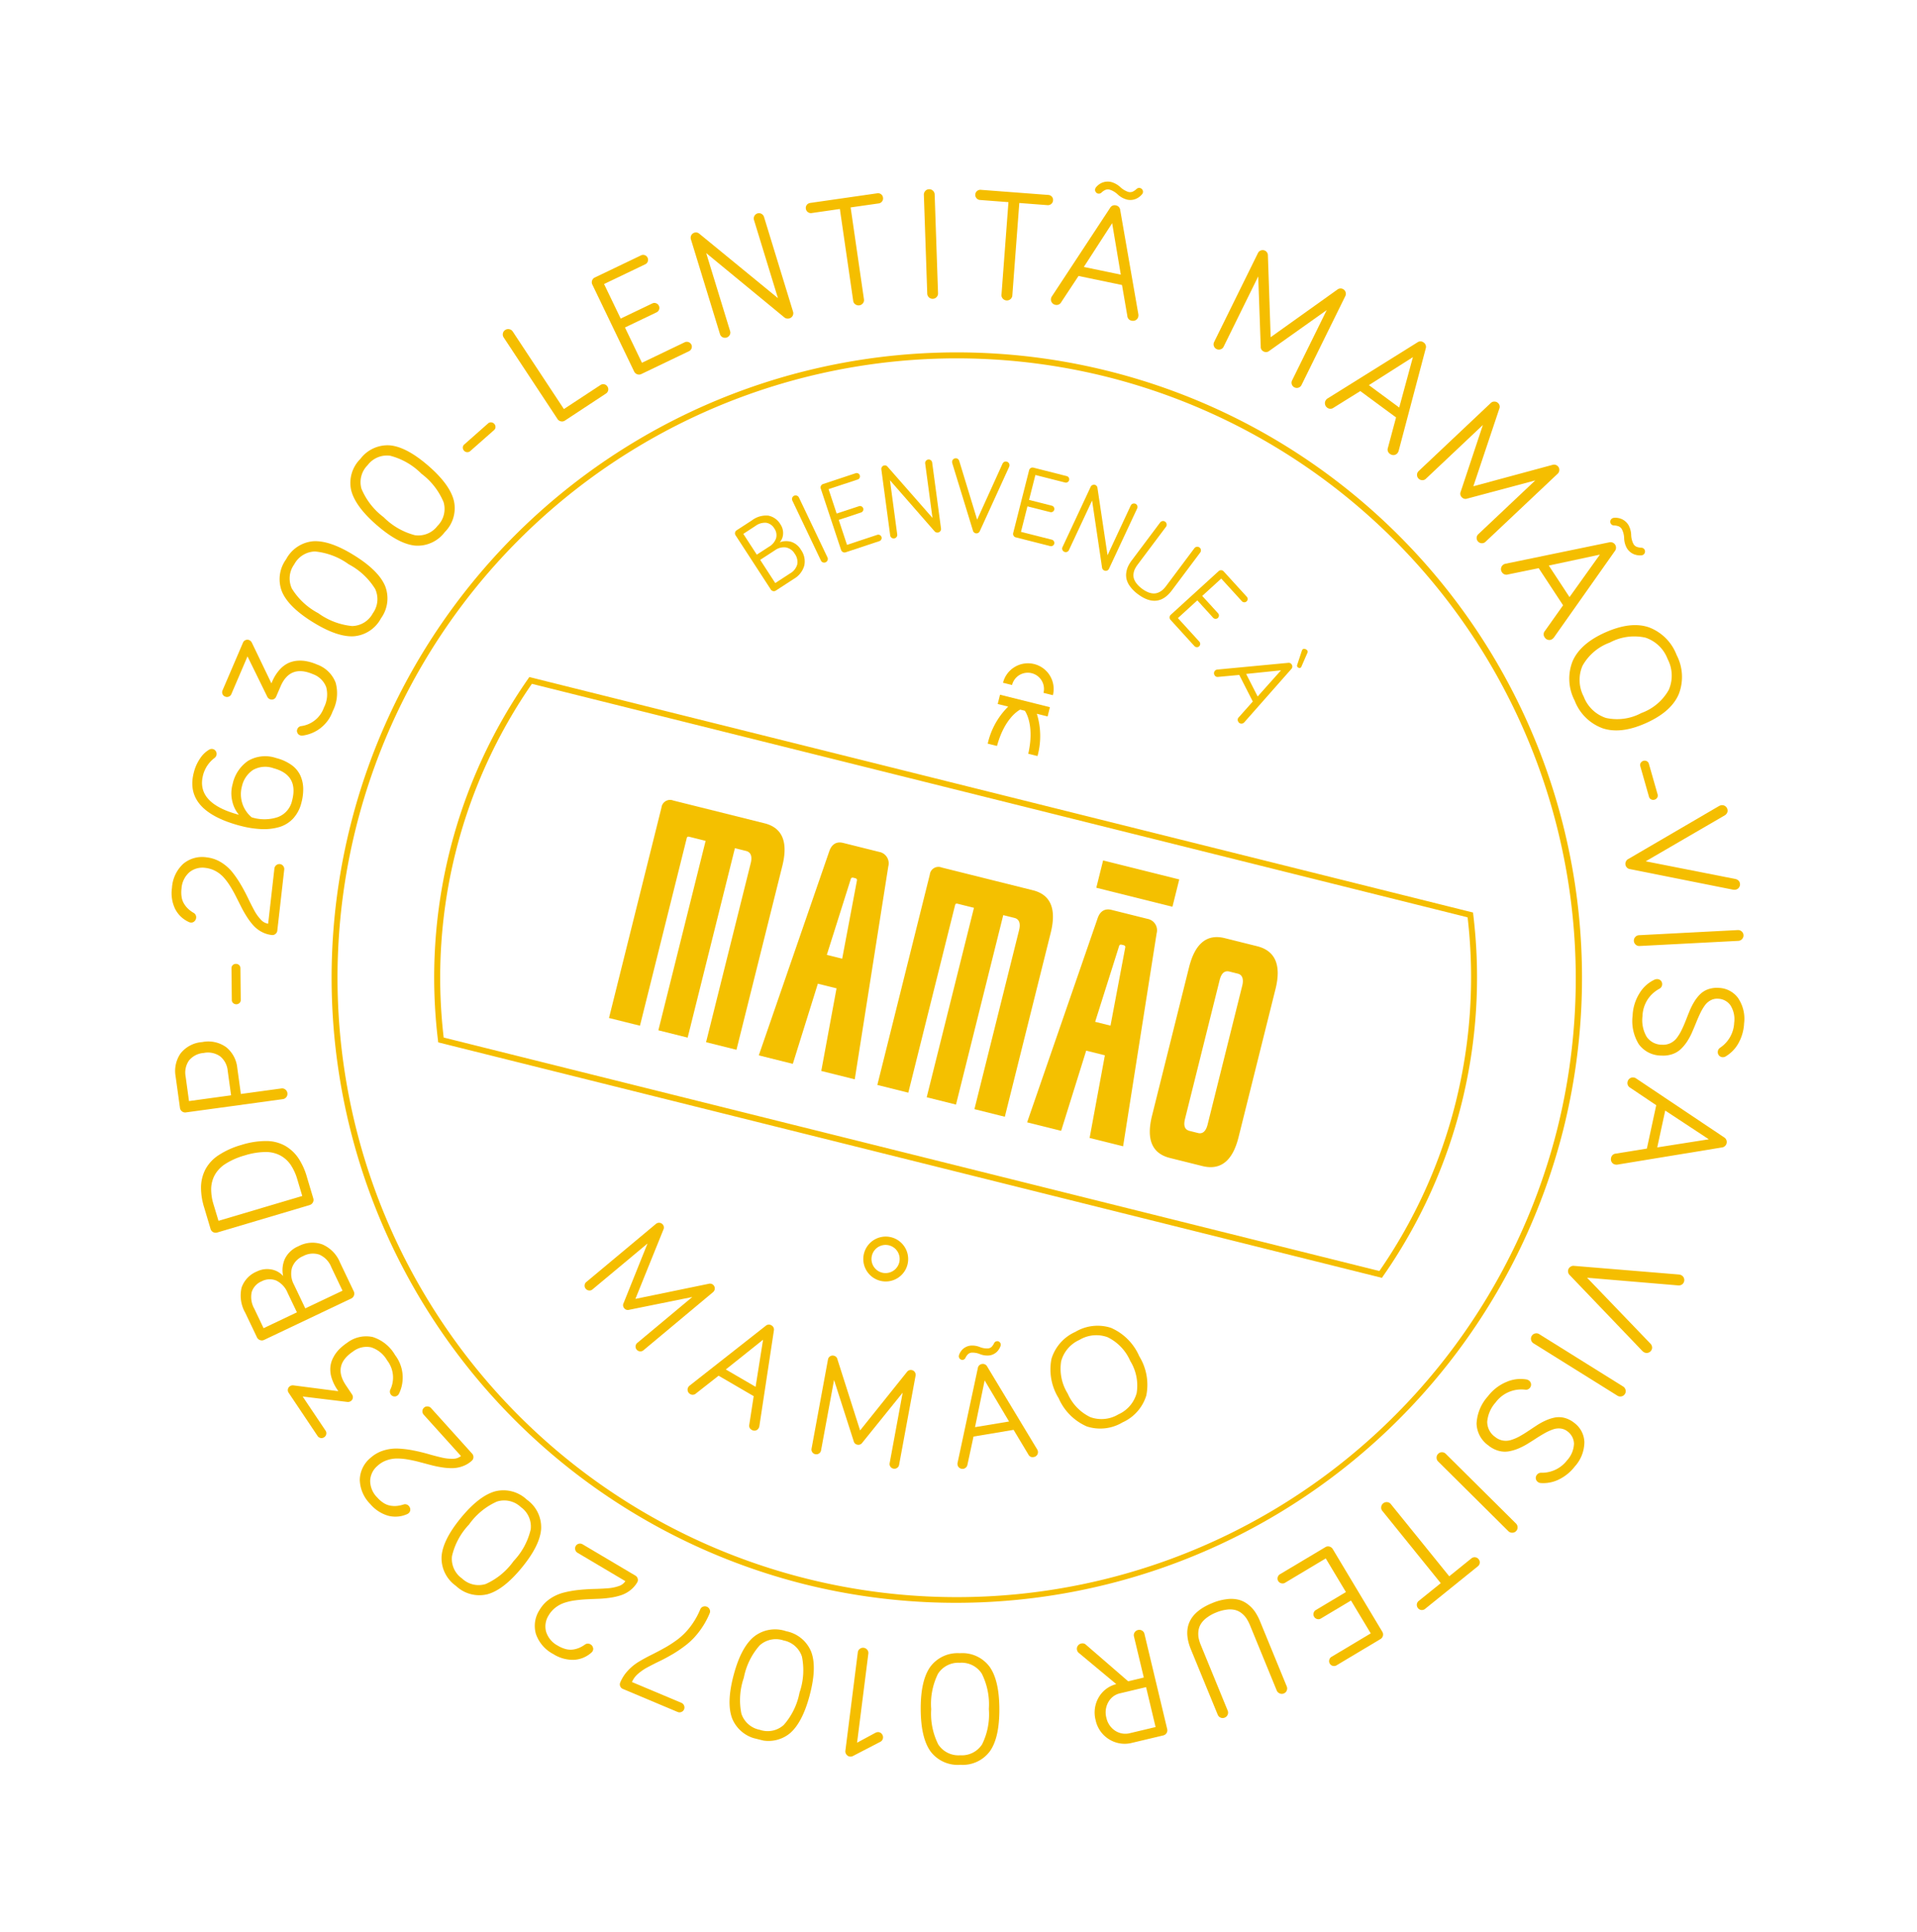 <svg xmlns="http://www.w3.org/2000/svg" xmlns:xlink="http://www.w3.org/1999/xlink" width="272.038" height="274.133" viewBox="0 0 272.038 274.133"><defs><clipPath id="a"><rect width="223.839" height="226.715" fill="none"/></clipPath><clipPath id="b"><rect width="77.655" height="44.119" fill="#f4c000"/></clipPath></defs><g transform="matrix(0.97, 0.242, -0.242, 0.97, 54.847, 0)"><g transform="translate(0 0)" clip-path="url(#a)"><path d="M.13,10.676,7.722.283A.688.688,0,0,1,8.68.13a.655.655,0,0,1,.266.68L7.47,11.316l9.585-4.6a.681.681,0,0,1,.729.045.69.69,0,0,1,.15.957l-7.592,10.4a.645.645,0,0,1-.447.265.662.662,0,0,1-.506-.124.645.645,0,0,1-.271-.44.664.664,0,0,1,.122-.505l6-8.21L6.981,13.033a.653.653,0,0,1-.729-.045.641.641,0,0,1-.266-.68l1.25-9.035-6,8.21a.646.646,0,0,1-.447.271.676.676,0,0,1-.506-.127.654.654,0,0,1-.274-.446.637.637,0,0,1,.119-.505" transform="translate(71.431 158.981)" fill="#f5be00"/><path d="M.027,11.416a.747.747,0,0,1,.144-.285L8.583.3A.681.681,0,0,1,9.355.032a.687.687,0,0,1,.52.644l1.284,13.645a.856.856,0,0,1-.031.316.666.666,0,0,1-.331.418.706.706,0,0,1-.56.048.659.659,0,0,1-.517-.644l-.373-4.066L3.81,8.785,1.311,12a.685.685,0,0,1-.8.282.672.672,0,0,1-.421-.336.671.671,0,0,1-.065-.528M4.588,7.678l4.7,1.364L8.7,2.3Z" transform="translate(89.186 169.232)" fill="#f5be00"/><path d="M.8,14.262,0,1.422a.664.664,0,0,1,.172-.5A.658.658,0,0,1,.643.7a.654.654,0,0,1,.642.353l5.576,9.032L11.3.431A.679.679,0,0,1,11.893,0a.665.665,0,0,1,.495.169.666.666,0,0,1,.232.472l.795,12.841a.644.644,0,0,1-.172.491.678.678,0,0,1-.472.226.668.668,0,0,1-.492-.167.65.65,0,0,1-.223-.466L11.427,3.423,7.579,11.713a.658.658,0,0,1-.591.429.643.643,0,0,1-.639-.356L1.54,4.033l.628,10.144a.638.638,0,0,1-.172.488.658.658,0,0,1-.469.229.677.677,0,0,1-.5-.167A.653.653,0,0,1,.8,14.262" transform="translate(107.505 170.604)" fill="#f5be00"/><path d="M.046,3.509A.521.521,0,0,1,0,3.252a2.069,2.069,0,0,1,.325-.971,1.954,1.954,0,0,1,.9-.723,2.876,2.876,0,0,1,1.335-.141,2.747,2.747,0,0,0,1.227-.093A.9.9,0,0,0,4.2,1,1.872,1.872,0,0,0,4.42.409.5.5,0,0,1,4.712.042.478.478,0,0,1,5.091.036.491.491,0,0,1,5.365.3a.577.577,0,0,1,.042.246,2.089,2.089,0,0,1-.325.977,1.921,1.921,0,0,1-.893.728,2.834,2.834,0,0,1-1.337.141,2.781,2.781,0,0,0-1.227.09.916.916,0,0,0-.418.328,1.778,1.778,0,0,0-.223.579A.494.494,0,0,1,.7,3.766a.49.49,0,0,1-.379,0,.472.472,0,0,1-.271-.26M3.567,18.4a.7.7,0,0,1-.068-.313l-.461-13.7a.678.678,0,0,1,.421-.7.691.691,0,0,1,.811.164l9.718,9.679a.839.839,0,0,1,.181.263.674.674,0,0,1,.011.534.7.7,0,0,1-.4.392.66.66,0,0,1-.809-.164l-2.887-2.891-5.29,2.3.13,4.069a.716.716,0,0,1-.973.734.661.661,0,0,1-.385-.364m1.114-5.785,4.493-1.948L4.4,5.853Z" transform="translate(125.402 163.671)" fill="#f5be00"/><path d="M2.339,11.512A7.74,7.74,0,0,1,0,6.331,6.152,6.152,0,0,1,2.353,1.814,6.173,6.173,0,0,1,7.129.026,7.749,7.749,0,0,1,12,2.966a7.711,7.711,0,0,1,2.318,5.161,6.145,6.145,0,0,1-2.35,4.523,6.152,6.152,0,0,1-4.775,1.784,7.729,7.729,0,0,1-4.852-2.922m1.08-.957a6.627,6.627,0,0,0,3.93,2.476,4.646,4.646,0,0,0,3.769-1.341,4.643,4.643,0,0,0,1.787-3.574,6.637,6.637,0,0,0-1.988-4.193A6.7,6.7,0,0,0,6.971,1.43,4.65,4.65,0,0,0,3.2,2.771,4.643,4.643,0,0,0,1.418,6.345a6.67,6.67,0,0,0,2,4.21" transform="translate(138.264 157.916)" fill="#f5be00"/><path d="M88.871,177.49a88.745,88.745,0,1,1,88.871-88.745A88.911,88.911,0,0,1,88.871,177.49m0-176.64a87.9,87.9,0,1,0,88.02,87.895A88.056,88.056,0,0,0,88.871.85" transform="translate(23.137 26.287)" fill="#f5be00"/><path d="M10.454,10.7.256,1.333A.755.755,0,0,1,0,.8.728.728,0,0,1,.2.249.746.746,0,0,1,.736,0a.74.74,0,0,1,.557.2L11,9.117l4.2-4.551a.7.7,0,0,1,.5-.243.676.676,0,0,1,.517.195.689.689,0,0,1,.24.5.71.71,0,0,1-.2.525L11.54,10.665a.722.722,0,0,1-.534.246.761.761,0,0,1-.551-.206" transform="translate(27.484 41.112)" fill="#f5be00"/><path d="M8.91,16.384.176,5.862A.729.729,0,0,1,0,5.305a.713.713,0,0,1,.274-.511L5.874.161a.693.693,0,0,1,.978.09.7.7,0,0,1,.161.514.661.661,0,0,1-.246.474l-5,4.139L5.243,9.563,9.08,6.39a.649.649,0,0,1,.509-.152.678.678,0,0,1,.475.251A.668.668,0,0,1,10.222,7a.679.679,0,0,1-.249.472L6.139,10.642l3.551,4.277,5.185-4.292a.721.721,0,0,1,1,.093.675.675,0,0,1,.153.511.7.7,0,0,1-.252.474L9.993,16.492a.736.736,0,0,1-.563.172.76.76,0,0,1-.52-.28" transform="translate(37.954 26.256)" fill="#f5be00"/><path d="M7.371,18.014.108,5.956A.754.754,0,0,1,.362,4.925a.728.728,0,0,1,.69-.037l13.065,6.18L8.135,1.133A.718.718,0,0,1,8.05.569.722.722,0,0,1,8.389.106.71.71,0,0,1,8.954.027a.73.73,0,0,1,.458.342L16.662,12.41a.752.752,0,0,1-.26,1.045.775.775,0,0,1-.707.062L2.689,7.328l5.969,9.916a.7.7,0,0,1,.082.562.76.76,0,0,1-.908.545.708.708,0,0,1-.461-.336" transform="translate(50.036 16.534)" fill="#f5be00"/><path d="M.45,5.028a.7.7,0,0,1-.393-.4.7.7,0,0,1,0-.553.744.744,0,0,1,.4-.387L9.357.059a.727.727,0,0,1,.56-.006.688.688,0,0,1,.385.4.677.677,0,0,1,0,.559.694.694,0,0,1-.4.39L6.181,2.916,11.169,15.1a.732.732,0,0,1,0,.587.784.784,0,0,1-1.012.412.7.7,0,0,1-.416-.415L4.751,3.5,1.007,5.028a.707.707,0,0,1-.557,0" transform="translate(64.868 9.698)" fill="#f5be00"/><path d="M3.892,14.472.033.985A.749.749,0,0,1,.095.4.71.71,0,0,1,.55.033.724.724,0,0,1,1.141.1a.742.742,0,0,1,.365.457l3.859,13.49a.725.725,0,0,1-.068.576.754.754,0,0,1-.464.367.767.767,0,0,1-.942-.522" transform="translate(80.67 7.385)" fill="#f5be00"/><path d="M.306,2.93a.692.692,0,0,1-.294-.474.678.678,0,0,1,.119-.539.727.727,0,0,1,.478-.291L10.08.013a.705.705,0,0,1,.546.113A.69.69,0,0,1,10.92.6a.694.694,0,0,1-.119.545.713.713,0,0,1-.478.3l-3.961.672L8.579,15.093a.728.728,0,0,1-.133.57.763.763,0,0,1-.5.311.755.755,0,0,1-.574-.127.716.716,0,0,1-.314-.494L4.838,2.374.852,3.051A.7.7,0,0,1,.306,2.93" transform="translate(87.764 4.091)" fill="#f5be00"/><path d="M0,18.259a.722.722,0,0,1,.057-.342L5.022,3.767a.735.735,0,0,1,.707-.548.748.748,0,0,1,.758.488L12.56,17.421a.955.955,0,0,1,.079.339.735.735,0,0,1-.2.548.778.778,0,0,1-.568.243.717.717,0,0,1-.758-.488l-1.8-4.088-6.3.248-1.482,4.2a.741.741,0,0,1-.729.568.749.749,0,0,1-.554-.2A.725.725,0,0,1,0,18.259M2.317,1.689a.623.623,0,0,1,.057-.277A2.237,2.237,0,0,1,3.091.548a2.128,2.128,0,0,1,1.2-.384A3.144,3.144,0,0,1,5.712.551,3.047,3.047,0,0,0,7,.941,1,1,0,0,0,7.556.768,2.057,2.057,0,0,0,8.008.263.54.54,0,0,1,8.452,0a.515.515,0,0,1,.387.147.517.517,0,0,1,.175.37.535.535,0,0,1-.057.268,2.29,2.29,0,0,1-.718.87,2.072,2.072,0,0,1-1.2.387,3.075,3.075,0,0,1-1.419-.384,2.925,2.925,0,0,0-1.286-.39,1.009,1.009,0,0,0-.557.167,1.92,1.92,0,0,0-.455.5.555.555,0,0,1-.441.274.526.526,0,0,1-.387-.147.51.51,0,0,1-.178-.373M3.433,12.8l5.355-.212L5.831,5.8Z" transform="translate(101.777 -0.002)" fill="#f5be00"/><path d="M.019,14.348,3,.595A.721.721,0,0,1,3.324.123.742.742,0,0,1,4.455.581L7.644,11.739,15.185,2.9a.747.747,0,0,1,.752-.277.749.749,0,0,1,.574.889L13.534,17.264a.7.7,0,0,1-.325.466.731.731,0,0,1-.563.1.712.712,0,0,1-.469-.322.724.724,0,0,1-.1-.556L14.43,6.083,7.919,13.673a.719.719,0,0,1-.752.277.7.7,0,0,1-.565-.562L3.841,3.8,1.489,14.664a.7.7,0,0,1-.328.466.728.728,0,0,1-.565.1.724.724,0,0,1-.472-.322.7.7,0,0,1-.1-.559" transform="translate(125.713 4.311)" fill="#f5be00"/><path d="M.059,11.346a.78.78,0,0,1,.192-.294L10.676.267a.734.734,0,0,1,.871-.2.745.745,0,0,1,.486.759l-.212,14.989a.993.993,0,0,1-.068.342.758.758,0,0,1-.413.418.794.794,0,0,1-.616-.014.728.728,0,0,1-.486-.762l.076-4.467-5.83-2.4-3.1,3.2a.747.747,0,0,1-.9.217.756.756,0,0,1-.418-.421.712.712,0,0,1-.006-.579m5.4-3.529L10.41,9.858l.153-7.406Z" transform="translate(143.067 11.457)" fill="#f5be00"/><path d="M.118,12.2,7.715.347A.7.7,0,0,1,8.187.019a.726.726,0,0,1,.565.1.712.712,0,0,1,.334.726l-.91,11.567L18.332,6.75a.76.76,0,0,1,.8,0,.724.724,0,0,1,.325.469.74.74,0,0,1-.1.568l-7.6,11.853a.712.712,0,0,1-.469.322.721.721,0,0,1-.563-.1.732.732,0,0,1-.223-1.019l6-9.365L7.755,14.317a.713.713,0,0,1-.8,0,.7.7,0,0,1-.334-.726l.761-9.947-6,9.362a.687.687,0,0,1-.469.322.735.735,0,0,1-.563-.1.723.723,0,0,1-.328-.466.686.686,0,0,1,.1-.559" transform="translate(158.216 17.202)" fill="#f5be00"/><path d="M.2,10.37a.756.756,0,0,1,.28-.206l13.529-6.5a.779.779,0,0,1,1.08,1L9.67,18.643a.968.968,0,0,1-.184.3.73.73,0,0,1-.529.246.766.766,0,0,1-.571-.226.721.721,0,0,1-.192-.881L9.82,13.917,5.186,9.642,1.168,11.565a.743.743,0,0,1-.919-.113A.767.767,0,0,1,.2,10.37M6.487,8.936l3.936,3.631,2.723-6.892ZM13.572.288A.65.65,0,0,1,13.807.13a2.253,2.253,0,0,1,1.12-.1A2.142,2.142,0,0,1,16.046.6a3.078,3.078,0,0,1,.729,1.273,3.019,3.019,0,0,0,.633,1.186.993.993,0,0,0,.515.274A2.031,2.031,0,0,0,18.6,3.3a.545.545,0,0,1,.5.127.528.528,0,0,1,.172.378.522.522,0,0,1-.141.387.6.6,0,0,1-.229.152,2.324,2.324,0,0,1-1.122.1,2.1,2.1,0,0,1-1.122-.57A3.043,3.043,0,0,1,15.93,2.6a2.957,2.957,0,0,0-.636-1.186,1,1,0,0,0-.509-.274,2,2,0,0,0-.681.031.553.553,0,0,1-.5-.119.538.538,0,0,1-.172-.376.524.524,0,0,1,.144-.39" transform="translate(173.019 29.001)" fill="#f5be00"/><path d="M3.584,2.228Q6.688-.2,9.4.018a6.753,6.753,0,0,1,4.787,2.86A6.718,6.718,0,0,1,15.829,8.2Q15.4,10.888,12.3,13.316,9.223,15.73,6.5,15.51a6.726,6.726,0,0,1-4.79-2.854A6.722,6.722,0,0,1,.075,7.327q.437-2.689,3.509-5.1m.975,1.239A7.271,7.271,0,0,0,1.6,7.593a5.068,5.068,0,0,0,1.219,4.2,5.086,5.086,0,0,0,3.794,2.182,7.3,7.3,0,0,0,4.716-1.895,7.29,7.29,0,0,0,2.98-4.136,5.065,5.065,0,0,0-1.219-4.2A5.081,5.081,0,0,0,9.3,1.562,7.313,7.313,0,0,0,4.559,3.468" transform="translate(185.993 42.981)" fill="#f5be00"/><path d="M.028.469a.635.635,0,0,1,.3-.378A.631.631,0,0,1,.808.02.571.571,0,0,1,1.181.3L3.44,4.221a.591.591,0,0,1,.057.463.666.666,0,0,1-.783.449.59.59,0,0,1-.376-.28L.084.932A.546.546,0,0,1,.028.469" transform="translate(198.914 61.486)" fill="#f5be00"/><path d="M11.208.066a.772.772,0,0,1,1.018.4.67.67,0,0,1,.04.491.841.841,0,0,1-.206.361L2.734,10.38l12.995-.647a.883.883,0,0,1,.407.093.671.671,0,0,1,.334.367.727.727,0,0,1,.011.59.746.746,0,0,1-.41.424,1.154,1.154,0,0,1-.339.079L.823,11.995a.724.724,0,0,1-.455-.107.731.731,0,0,1-.305-.344.742.742,0,0,1-.045-.46.707.707,0,0,1,.229-.412L10.92.264a1.226,1.226,0,0,1,.288-.2" transform="translate(200.278 64.95)" fill="#f5be00"/><path d="M.542,4.139,13.975.037a.751.751,0,0,1,.582.051.741.741,0,0,1,.382.452.746.746,0,0,1-.065.59.742.742,0,0,1-.45.373L.989,5.607a.728.728,0,0,1-.577-.062A.758.758,0,0,1,.033,5.09.733.733,0,0,1,.1,4.509a.727.727,0,0,1,.447-.37" transform="translate(204.079 81.598)" fill="#f5be00"/><path d="M2.282.979a.707.707,0,0,1,.546.1.7.7,0,0,1,.3.466.718.718,0,0,1-.24.7A4.647,4.647,0,0,0,1.651,4.107,4.661,4.661,0,0,0,1.51,6.586,4.7,4.7,0,0,0,2.782,9.277a2.623,2.623,0,0,0,2.384.579A2.406,2.406,0,0,0,6.282,9.35a2.548,2.548,0,0,0,.7-.932,6.557,6.557,0,0,0,.387-1.231c.1-.452.178-.923.243-1.415s.127-.977.2-1.471a9.443,9.443,0,0,1,.317-1.429,5.768,5.768,0,0,1,.551-1.256,3.1,3.1,0,0,1,.942-.98A3.753,3.753,0,0,1,11.063.073a3.532,3.532,0,0,1,2.946.7A5.233,5.233,0,0,1,15.751,4.09a6.376,6.376,0,0,1-.093,2.917,4.982,4.982,0,0,1-1.309,2.267.745.745,0,0,1-.4.212.7.7,0,0,1-.543-.107.705.705,0,0,1-.3-.466.725.725,0,0,1,.175-.638,4.49,4.49,0,0,0,1.083-3.93,3.674,3.674,0,0,0-1.137-2.293,2.236,2.236,0,0,0-1.883-.463,1.953,1.953,0,0,0-1,.483,2.51,2.51,0,0,0-.625.918,7.327,7.327,0,0,0-.356,1.225c-.09.449-.172.92-.24,1.412s-.147.983-.229,1.479a8.7,8.7,0,0,1-.365,1.437,6.258,6.258,0,0,1-.608,1.268,3.319,3.319,0,0,1-1,.988,4.062,4.062,0,0,1-1.487.576,3.951,3.951,0,0,1-3.461-.788A6.256,6.256,0,0,1,.13,6.843,6.457,6.457,0,0,1,.322,3.514,4.952,4.952,0,0,1,1.9,1.163.911.911,0,0,1,2.282.979" transform="translate(206.378 90.173)" fill="#f5be00"/><path d="M.741,0a.762.762,0,0,1,.342.056L15.209,5.139A.774.774,0,0,1,15.254,6.6L1.471,12.545a.874.874,0,0,1-.339.076.724.724,0,0,1-.549-.2.784.784,0,0,1-.24-.565.73.73,0,0,1,.5-.757L4.951,9.337l-.2-6.293L.569,1.531A.752.752,0,0,1,0,.8.756.756,0,0,1,.212.24.735.735,0,0,1,.741,0M6.173,3.473l.167,5.347,6.828-2.891Z" transform="translate(208.09 105.509)" fill="#f5be00"/><path d="M15.739.015a.759.759,0,0,1,.492.33.749.749,0,0,1,.113.579.689.689,0,0,1-.252.429.846.846,0,0,1-.379.175L2.872,3.607l11.016,6.917a.826.826,0,0,1,.277.308.682.682,0,0,1,.065.491.769.769,0,0,1-.91.6,1.178,1.178,0,0,1-.325-.133L.378,3.835a.737.737,0,0,1-.311-.35.78.78,0,0,1-.054-.457.768.768,0,0,1,.232-.4.7.7,0,0,1,.424-.206L15.391.012a1.084,1.084,0,0,1,.348,0" transform="translate(206.373 131.077)" fill="#f5be00"/><path d="M1,.038,14.362,4.369a.775.775,0,0,1,.447.378.717.717,0,0,1,.054.584.735.735,0,0,1-.387.449.772.772,0,0,1-.585.048L.525,1.5a.738.738,0,0,1-.438-.381A.748.748,0,0,1,.039.529.723.723,0,0,1,.423.086.735.735,0,0,1,1,.038" transform="translate(203.585 144.056)" fill="#f5be00"/><path d="M5.893.067a.718.718,0,0,1,.387.4.7.7,0,0,1-.02.553.7.7,0,0,1-.6.432A4.532,4.532,0,0,0,2.039,4.22a4.724,4.724,0,0,0-.5,2.934A2.617,2.617,0,0,0,3.159,8.991a2.383,2.383,0,0,0,1.207.226A2.47,2.47,0,0,0,5.472,8.85,6.493,6.493,0,0,0,6.5,8.068Q7,7.6,7.5,7.049t1.009-1.1a9.345,9.345,0,0,1,1.08-.988,5.978,5.978,0,0,1,1.173-.717,3.16,3.16,0,0,1,1.332-.26,3.8,3.8,0,0,1,1.513.367,3.535,3.535,0,0,1,2.01,2.259,5.2,5.2,0,0,1-.478,3.716,6.415,6.415,0,0,1-1.75,2.338,5.027,5.027,0,0,1-2.375,1.107.786.786,0,0,1-.45-.056.7.7,0,0,1-.356-.949.723.723,0,0,1,.509-.424,4.505,4.505,0,0,0,3.144-2.595,3.71,3.71,0,0,0,.387-2.535,2.237,2.237,0,0,0-1.278-1.454,1.938,1.938,0,0,0-1.094-.175,2.452,2.452,0,0,0-1.038.4,7.311,7.311,0,0,0-1,.8q-.5.474-1.009,1.019C8.5,8.161,8.152,8.52,7.8,8.878a9.373,9.373,0,0,1-1.128.968,6.239,6.239,0,0,1-1.221.692,3.324,3.324,0,0,1-1.385.24,3.969,3.969,0,0,1-1.547-.384A3.941,3.941,0,0,1,.134,7.772,6.252,6.252,0,0,1,.764,3.641,6.407,6.407,0,0,1,2.831,1.024,4.966,4.966,0,0,1,5.474,0a.915.915,0,0,1,.418.065" transform="translate(198.895 150.775)" fill="#f5be00"/><path d="M1.155.109,13.222,7.294a.763.763,0,0,1,.351.466.712.712,0,0,1-.079.582.724.724,0,0,1-.478.35.735.735,0,0,1-.582-.082L.369,1.427A.727.727,0,0,1,.026.958.732.732,0,0,1,.111.374.709.709,0,0,1,.583.024a.734.734,0,0,1,.571.085" transform="translate(194.671 163.675)" fill="#f5be00"/><path d="M14.674,4.578a.7.7,0,0,1,.54.147A.684.684,0,0,1,15.5,5.2a.706.706,0,0,1-.15.536L9.556,13.4a.717.717,0,0,1-.475.291.739.739,0,0,1-.823-.621.715.715,0,0,1,.144-.542l2.423-3.2L.3,1.385A.7.7,0,0,1,.008.88.744.744,0,0,1,.158.31.77.77,0,0,1,.664.01a.722.722,0,0,1,.568.144L11.758,8.088l2.434-3.222a.714.714,0,0,1,.481-.288" transform="translate(188.758 172.441)" fill="#f5be00"/><path d="M6.611.229l9.661,9.679a.725.725,0,0,1,.226.536.738.738,0,0,1-.226.539l-5.146,5.124a.7.7,0,0,1-.987,0,.682.682,0,0,1-.2-.494.661.661,0,0,1,.2-.5l4.6-4.58L10.888,6.686,7.363,10.2a.663.663,0,0,1-.5.2.689.689,0,0,1-.495-.209.663.663,0,0,1-.2-.488.675.675,0,0,1,.2-.491L9.9,5.695,5.966,1.756,1.2,6.508a.674.674,0,0,1-.5.2.694.694,0,0,1-.5-.2.67.67,0,0,1-.2-.5.691.691,0,0,1,.206-.5L5.525.22A.721.721,0,0,1,6.071,0a.754.754,0,0,1,.54.229" transform="translate(176.927 180.555)" fill="#f5be00"/><path d="M9.743,2.23l5.915,8.047a.749.749,0,0,1,.144.57.712.712,0,0,1-.3.5.734.734,0,0,1-.574.141.742.742,0,0,1-.506-.3L8.508,3.134a6.318,6.318,0,0,0-.7-.8,3.322,3.322,0,0,0-.831-.559,2.532,2.532,0,0,0-1-.243,3.158,3.158,0,0,0-1.19.229,5.856,5.856,0,0,0-1.4.776,5.614,5.614,0,0,0-1.154,1.1,3.208,3.208,0,0,0-.565,1.056,2.463,2.463,0,0,0-.068,1.028,3.21,3.21,0,0,0,.283.963,5.636,5.636,0,0,0,.557.9l5.912,8.049a.745.745,0,0,1,.141.573.73.73,0,0,1-.308.505.722.722,0,0,1-.568.138.755.755,0,0,1-.5-.311L1.2,8.492Q-1.739,4.5,2.525,1.375A7.621,7.621,0,0,1,4.456.31,4.485,4.485,0,0,1,6.127,0,3.754,3.754,0,0,1,7.558.344a4.588,4.588,0,0,1,1.2.779A7.467,7.467,0,0,1,9.743,2.23" transform="translate(166.259 190.996)" fill="#f5be00"/><path d="M8.823.415l6.39,12.3a.748.748,0,0,1,.057.582.761.761,0,0,1-.382.446l-4,2.07a4.169,4.169,0,0,1-3.319.322,4.213,4.213,0,0,1-2.505-2.16,4.289,4.289,0,0,1-.387-3.185,4,4,0,0,1,1.988-2.5l-6.212-3a.73.73,0,0,1-.365-.344.716.716,0,0,1-.048-.584A.75.75,0,0,1,.425,3.91a.719.719,0,0,1,.741.014L8.2,7.49l2.027-1.053L7.463,1.121A.723.723,0,0,1,7.412.539.766.766,0,0,1,7.8.09.738.738,0,0,1,8.379.036a.727.727,0,0,1,.444.378M10.87,7.679,7.517,9.416a2.522,2.522,0,0,0-1.335,1.643,2.944,2.944,0,0,0,.269,2.194A2.912,2.912,0,0,0,8.1,14.741a2.651,2.651,0,0,0,2.157-.184l3.294-1.708Z" transform="translate(151.7 198.529)" fill="#f5be00"/><path d="M11.362,6.532q1,3.934.156,6.135a4.809,4.809,0,0,1-3.613,2.9,4.832,4.832,0,0,1-4.566-.824q-1.8-1.533-2.8-5.466T.389,3.132A4.816,4.816,0,0,1,4,.218a4.82,4.82,0,0,1,4.561.836q1.8,1.533,2.8,5.477M10.2,12a9.611,9.611,0,0,0-.283-5.1A9.747,9.747,0,0,0,7.726,2.274a3.4,3.4,0,0,0-3.39-.74A3.422,3.422,0,0,0,1.7,3.8a9.67,9.67,0,0,0,.283,5.11,9.668,9.668,0,0,0,2.188,4.616,3.424,3.424,0,0,0,3.4.728A3.412,3.412,0,0,0,10.2,12" transform="translate(131.752 207.72)" fill="#f5be00"/><path d="M6.412,11.739a.689.689,0,0,1-.235.641l-3.24,2.86a.773.773,0,0,1-.43.217.71.71,0,0,1-.551-.155.73.73,0,0,1-.283-.5L.005.83A.7.7,0,0,1,.164.282a.747.747,0,0,1,.5-.277.75.75,0,0,1,.549.15A.7.7,0,0,1,1.5.649L3.008,13.3l2.194-2a.8.8,0,0,1,.413-.195.673.673,0,0,1,.523.161.7.7,0,0,1,.274.477" transform="translate(121.669 210.489)" fill="#f5be00"/><path d="M11.166,8.019q-.059,4.061-1.459,5.963a4.8,4.8,0,0,1-4.244,1.855A4.832,4.832,0,0,1,1.27,13.847Q-.062,11.9,0,7.841T1.471,1.87A4.821,4.821,0,0,1,5.72,0,4.817,4.817,0,0,1,9.9,2q1.332,1.952,1.264,6.019M8.613,12.994A9.668,9.668,0,0,0,9.676,8a9.739,9.739,0,0,0-.9-5.04A3.41,3.41,0,0,0,5.7,1.359a3.427,3.427,0,0,0-3.136,1.5A9.7,9.7,0,0,0,1.493,7.867a9.649,9.649,0,0,0,.9,5.026,3.421,3.421,0,0,0,3.09,1.587,3.406,3.406,0,0,0,3.127-1.485" transform="translate(105.354 210.877)" fill="#f5be00"/><path d="M9.591,14.4a.688.688,0,0,1,.133.522.666.666,0,0,1-.286.455.684.684,0,0,1-.52.124l-8.33-1.29a.693.693,0,0,1-.58-.8,5.626,5.626,0,0,1,.656-1.909A7.09,7.09,0,0,1,1.841,9.93c.452-.457.95-.915,1.484-1.369S4.4,7.621,4.945,7.11A16.533,16.533,0,0,0,6.472,5.464,9.42,9.42,0,0,0,7.736,3.338a10.94,10.94,0,0,0,.78-2.73A.683.683,0,0,1,8.8.133.7.7,0,0,1,9.336.009a.708.708,0,0,1,.481.282.679.679,0,0,1,.13.536A11.725,11.725,0,0,1,9.153,3.64,10.3,10.3,0,0,1,7.877,5.876,18.4,18.4,0,0,1,6.351,7.618C5.8,8.157,5.273,8.649,4.745,9.086s-1.009.858-1.453,1.256A7.153,7.153,0,0,0,2.169,11.6a3.2,3.2,0,0,0-.565,1.35l7.529,1.166a.685.685,0,0,1,.458.285" transform="translate(89.982 210.222)" fill="#f5be00"/><path d="M12.725,3.4a3.94,3.94,0,0,1-.707,1.352,4.336,4.336,0,0,1-1.1.983,8.994,8.994,0,0,1-1.38.7q-.755.309-1.552.545c-.529.152-1.063.311-1.595.471S5.34,7.792,4.84,7.99a8.414,8.414,0,0,0-1.374.68,4.321,4.321,0,0,0-1.1.968,3.885,3.885,0,0,0-.7,1.333,2.918,2.918,0,0,0,.209,2.355,3.393,3.393,0,0,0,2.1,1.516,4.3,4.3,0,0,0,1.2.192,2.657,2.657,0,0,0,1.009-.181,3.443,3.443,0,0,0,.786-.44,4.009,4.009,0,0,0,.676-.635.706.706,0,0,1,.786-.237.728.728,0,0,1,.441.344.632.632,0,0,1,.068.531.712.712,0,0,1-.116.232,4.038,4.038,0,0,1-2.194,1.6,5.209,5.209,0,0,1-3.011-.1A5.091,5.091,0,0,1,.548,13.981a4.147,4.147,0,0,1-.322-3.442A4.913,4.913,0,0,1,1.272,8.664,6.191,6.191,0,0,1,2.926,7.346a14.892,14.892,0,0,1,1.968-.884Q5.945,6.081,6.957,5.8c.679-.186,1.3-.373,1.875-.565a6,6,0,0,0,1.462-.683,1.743,1.743,0,0,0,.758-.918L3.488,1.372a.662.662,0,0,1-.416-.344A.68.68,0,0,1,3.013.493.654.654,0,0,1,3.358.084.693.693,0,0,1,3.893.03l8.355,2.5a.693.693,0,0,1,.418.339.649.649,0,0,1,.059.531" transform="translate(76.162 205.873)" fill="#f5be00"/><path d="M11.5,10.177Q9.759,13.844,7.7,15a4.824,4.824,0,0,1-4.634-.065A4.821,4.821,0,0,1,.077,11.385Q-.33,9.064,1.412,5.4T5.223.566A4.83,4.83,0,0,1,9.868.625a4.794,4.794,0,0,1,2.974,3.549q.407,2.321-1.34,6m-4.388,3.47a9.667,9.667,0,0,0,3.039-4.108A9.7,9.7,0,0,0,11.42,4.578,3.394,3.394,0,0,0,9.286,1.85a3.422,3.422,0,0,0-3.478.071A9.685,9.685,0,0,0,2.76,6.037,9.623,9.623,0,0,0,1.5,10.987a3.4,3.4,0,0,0,2.152,2.719,3.41,3.41,0,0,0,3.464-.059" transform="translate(60.978 201.046)" fill="#f5be00"/><path d="M14.884,5.965A3.9,3.9,0,0,1,13.8,7.046a4.373,4.373,0,0,1-1.343.613,8.938,8.938,0,0,1-1.524.254,15.184,15.184,0,0,1-1.646.056q-.831-.013-1.663-.023c-.557-.006-1.1.011-1.64.054a8.618,8.618,0,0,0-1.518.243,4.321,4.321,0,0,0-1.335.6A3.75,3.75,0,0,0,2.07,9.907a2.906,2.906,0,0,0-.5,2.31,3.361,3.361,0,0,0,1.552,2.067,4.2,4.2,0,0,0,1.094.545,2.625,2.625,0,0,0,1.012.124,3.643,3.643,0,0,0,.882-.184,4.444,4.444,0,0,0,.837-.407.7.7,0,0,1,.817.006.745.745,0,0,1,.322.46.64.64,0,0,1-.1.528.746.746,0,0,1-.178.189,4.054,4.054,0,0,1-2.573.872A5.228,5.228,0,0,1,2.4,15.432,5.054,5.054,0,0,1,.108,12.448a4.147,4.147,0,0,1,.715-3.38A4.939,4.939,0,0,1,2.381,7.586a6.12,6.12,0,0,1,1.971-.765A14.486,14.486,0,0,1,6.5,6.561q1.115-.055,2.169-.017t1.954.02a6.135,6.135,0,0,0,1.6-.22,1.729,1.729,0,0,0,1-.652L6.67,1.284a.685.685,0,0,1-.3-.452A.687.687,0,0,1,6.478.3a.654.654,0,0,1,.45-.288.692.692,0,0,1,.526.107l7.235,4.87a.7.7,0,0,1,.294.446.655.655,0,0,1-.1.528" transform="translate(47.05 192.233)" fill="#f5be00"/><path d="M15.286,7.228a.647.647,0,0,1-.464.226.657.657,0,0,1-.486-.178.69.69,0,0,1-.206-.68A3.975,3.975,0,0,0,12.67,2.716a4.05,4.05,0,0,0-2.638-1.242A3.15,3.15,0,0,0,7.686,2.66q-2.371,2.613.158,4.9L9.015,8.62a.678.678,0,0,1,.229.469.643.643,0,0,1-.175.491.725.725,0,0,1-.447.232L2.285,10.6l4.323,3.91a.652.652,0,0,1,.221.469.673.673,0,0,1-.184.491.664.664,0,0,1-.467.226.677.677,0,0,1-.486-.178L.227,10.568a.658.658,0,0,1-.048-.949.709.709,0,0,1,.45-.234l6.384-.743-.161-.15A6.2,6.2,0,0,1,5.616,7.013a3.966,3.966,0,0,1-.532-1.46,3.623,3.623,0,0,1,.079-1.392A4.837,4.837,0,0,1,5.69,2.854a7.475,7.475,0,0,1,.893-1.2A4.428,4.428,0,0,1,9.891,0a5.611,5.611,0,0,1,3.693,1.714,5.246,5.246,0,0,1,1.88,5.153.728.728,0,0,1-.178.361" transform="translate(34.143 184.572)" fill="#f5be00"/><path d="M15.477,6.491,4.908,15.176a.729.729,0,0,1-.563.167.746.746,0,0,1-.512-.274L1.385,12.1A4.943,4.943,0,0,1,.006,8.756,3.833,3.833,0,0,1,1.566,6a3.265,3.265,0,0,1,1.9-.768,2.878,2.878,0,0,1,1.869.5A3.926,3.926,0,0,1,4.982,3.3,3.726,3.726,0,0,1,6.415,1.1,4.2,4.2,0,0,1,9.633.026a4.739,4.739,0,0,1,3.079,1.9L15.59,5.416a.735.735,0,0,1,.164.556.75.75,0,0,1-.277.519m-7,3.764L6.534,7.9A3.33,3.33,0,0,0,4.543,6.59a2.447,2.447,0,0,0-1.99.607,2.465,2.465,0,0,0-1,1.818,3.359,3.359,0,0,0,.936,2.211l1.942,2.358Zm5.536-4.546L11.643,2.83A3.187,3.187,0,0,0,9.576,1.536,2.889,2.889,0,0,0,7.4,2.3a2.764,2.764,0,0,0-1.131,2,3.216,3.216,0,0,0,.851,2.242L9.494,9.422Z" transform="translate(24.268 173.524)" fill="#f5be00"/><path d="M15.725,7.5,3.946,14.45a.746.746,0,0,1-.577.088.729.729,0,0,1-.467-.353L1.277,11.44A9.384,9.384,0,0,1,.143,8.721a5.656,5.656,0,0,1,0-2.538,5.511,5.511,0,0,1,1.329-2.42,11.653,11.653,0,0,1,2.8-2.205A11.6,11.6,0,0,1,7.562.169,5.493,5.493,0,0,1,10.316.18,5.726,5.726,0,0,1,12.541,1.4a9.463,9.463,0,0,1,1.835,2.307L16,6.448a.732.732,0,0,1,.082.579.759.759,0,0,1-.359.469M14.4,6.5,13.169,4.418a7.49,7.49,0,0,0-1.425-1.8,4.194,4.194,0,0,0-1.736-.935A4.4,4.4,0,0,0,7.8,1.716,10.165,10.165,0,0,0,5.071,2.9,10.2,10.2,0,0,0,2.736,4.7,4.483,4.483,0,0,0,1.627,6.626,4.345,4.345,0,0,0,1.6,8.608a7.281,7.281,0,0,0,.882,2.118L3.717,12.8Z" transform="translate(15.083 161.074)" fill="#f5be00"/><path d="M15.93,5.517,3.054,10.667a.745.745,0,0,1-.582,0,.717.717,0,0,1-.407-.424L.387,6.065a4.381,4.381,0,0,1-.119-3.3A4.287,4.287,0,0,1,2.873.427a4.348,4.348,0,0,1,3.5-.11A4.329,4.329,0,0,1,8.59,2.784L9.978,6.246l5.383-2.151a.706.706,0,0,1,.585.008.746.746,0,0,1,.41.423.757.757,0,0,1-.427.991M8.677,6.765,7.371,3.513A2.983,2.983,0,0,0,5.827,1.773a3.011,3.011,0,0,0-2.375.1A2.969,2.969,0,0,0,1.677,3.433a3.012,3.012,0,0,0,.1,2.318L3.079,9.007Z" transform="translate(7.546 149.393)" fill="#f5be00"/><path d="M2.322,5.289a.662.662,0,0,1-.874.226.564.564,0,0,1-.286-.37L.021.769A.571.571,0,0,1,.091.306.61.61,0,0,1,.482.024.629.629,0,0,1,.962.08a.593.593,0,0,1,.288.37L2.39,4.826a.57.57,0,0,1-.068.463" transform="translate(11.888 137.87)" fill="#f5be00"/><path d="M15.442,10.045a4.008,4.008,0,0,1-1.527-.088,4.342,4.342,0,0,1-1.349-.6,9.061,9.061,0,0,1-1.2-.971,15.621,15.621,0,0,1-1.134-1.191c-.362-.418-.724-.841-1.086-1.259s-.738-.816-1.125-1.191a8.992,8.992,0,0,0-1.188-.974,4.434,4.434,0,0,0-1.335-.6,4,4,0,0,0-1.5-.09A2.943,2.943,0,0,0,1.93,4.232a3.364,3.364,0,0,0-.523,2.533,4.311,4.311,0,0,0,.317,1.177,2.648,2.648,0,0,0,.58.841,3.632,3.632,0,0,0,.721.539,4.253,4.253,0,0,0,.862.353.711.711,0,0,1,.54.618.753.753,0,0,1-.136.542.646.646,0,0,1-.458.282.726.726,0,0,1-.257-.011A4.036,4.036,0,0,1,1.215,9.76,5.14,5.14,0,0,1,.067,6.982,5.059,5.059,0,0,1,.785,3.295,4.172,4.172,0,0,1,3.8,1.589a4.94,4.94,0,0,1,2.14.184,6.217,6.217,0,0,1,1.883.963A14.874,14.874,0,0,1,9.437,4.17c.52.528,1,1.067,1.45,1.607s.871,1.033,1.281,1.477A6.052,6.052,0,0,0,13.39,8.3a1.738,1.738,0,0,0,1.154.313L13.509.8a.715.715,0,0,1,.608-.8.667.667,0,0,1,.515.147A.679.679,0,0,1,14.9.615l1.142,8.64a.68.68,0,0,1-.139.517.666.666,0,0,1-.461.274" transform="translate(0.889 122.642)" fill="#f5be00"/><path d="M8.192,10.561Q-.091,10.425,0,4.784a6.124,6.124,0,0,1,.41-2.2,3.844,3.844,0,0,1,.9-1.42A.719.719,0,0,1,1.83.938a.661.661,0,0,1,.489.217.687.687,0,0,1,.2.5.774.774,0,0,1-.184.472,4.433,4.433,0,0,0-.973,2.682Q1.29,8.991,7.663,9.092A4.477,4.477,0,0,1,6.3,7.486a4.824,4.824,0,0,1-.557-2.431A5.35,5.35,0,0,1,7.072,1.348,4.806,4.806,0,0,1,10.85,0a6.475,6.475,0,0,1,2.321.418,3.817,3.817,0,0,1,1.572,1.118A4.623,4.623,0,0,1,15.6,3.208a7.3,7.3,0,0,1,.254,2.14,5.051,5.051,0,0,1-.6,2.4,4.392,4.392,0,0,1-1.606,1.643,7.868,7.868,0,0,1-2.4.9,13.855,13.855,0,0,1-3.062.265M9.5,9a6,6,0,0,0,3.588-.918A3.219,3.219,0,0,0,14.5,5.326q.055-3.773-3.673-3.834a3.518,3.518,0,0,0-2.779.96A3.8,3.8,0,0,0,7.1,5.075,4.281,4.281,0,0,0,9.5,9" transform="translate(0.002 108.17)" fill="#f5be00"/><path d="M12.2,11.362a.654.654,0,0,1-.441-.268.643.643,0,0,1-.116-.5.673.673,0,0,1,.458-.542,3.986,3.986,0,0,0,2.463-3.334,4.03,4.03,0,0,0-.393-2.888A3.145,3.145,0,0,0,11.9,2.508q-3.49-.563-4.035,2.8L7.609,6.867a.661.661,0,0,1-.269.446.644.644,0,0,1-.506.121.727.727,0,0,1-.441-.248L2.282,2.31l-.93,5.748a.646.646,0,0,1-.274.44.669.669,0,0,1-.509.113.647.647,0,0,1-.444-.265.659.659,0,0,1-.116-.505L1.188.568a.637.637,0,0,1,.269-.44A.648.648,0,0,1,1.963.009.747.747,0,0,1,2.4.26L6.5,5.2l.037-.217a6.107,6.107,0,0,1,.571-1.838A4.044,4.044,0,0,1,8.042,1.9a3.809,3.809,0,0,1,1.216-.692A4.814,4.814,0,0,1,10.643.946a6.986,6.986,0,0,1,1.49.093,4.413,4.413,0,0,1,3.192,1.866A5.6,5.6,0,0,1,15.9,6.932,5.261,5.261,0,0,1,12.6,11.314a.764.764,0,0,1-.4.048" transform="translate(1.125 92.848)" fill="#f5be00"/><path d="M6.158,11.407Q2.29,10.162.876,8.273A4.8,4.8,0,0,1,.333,3.679,4.827,4.827,0,0,1,3.469.254Q5.721-.449,9.59.8t5.29,3.142a4.807,4.807,0,0,1,.549,4.6,4.8,4.8,0,0,1-3.136,3.411q-2.256.7-6.135-.548M2.14,7.516A9.724,9.724,0,0,0,6.616,9.992a9.8,9.8,0,0,0,5.089.61,3.4,3.4,0,0,0,2.429-2.473A3.415,3.415,0,0,0,13.616,4.7,9.747,9.747,0,0,0,9.132,2.214a9.74,9.74,0,0,0-5.081-.607A3.43,3.43,0,0,0,1.628,4.094,3.4,3.4,0,0,0,2.14,7.516" transform="translate(5.053 76.784)" fill="#f5be00"/><path d="M5.22,11.49Q1.6,9.644.5,7.557A4.789,4.789,0,0,1,.7,2.935,4.821,4.821,0,0,1,4.338.053q2.337-.339,5.957,1.5T15.017,5.5a4.788,4.788,0,0,1-.189,4.63A4.8,4.8,0,0,1,11.192,13q-2.341.335-5.971-1.513M1.873,7.012A9.7,9.7,0,0,0,5.9,10.163a9.749,9.749,0,0,0,4.925,1.409,3.4,3.4,0,0,0,2.793-2.055,3.4,3.4,0,0,0,.031-3.47A9.7,9.7,0,0,0,9.617,2.884,9.661,9.661,0,0,0,4.7,1.481a3.417,3.417,0,0,0-2.788,2.07,3.4,3.4,0,0,0-.04,3.461" transform="translate(11.47 61.146)" fill="#f5be00"/><path d="M.756,4.95a.62.62,0,0,1-.472-.11.632.632,0,0,1-.271-.4.574.574,0,0,1,.1-.457L2.675.258a.571.571,0,0,1,.4-.248.624.624,0,0,1,.469.107.624.624,0,0,1,.271.4.563.563,0,0,1-.09.457L1.154,4.7a.587.587,0,0,1-.4.248" transform="translate(25.867 54.546)" fill="#f5be00"/><path d="M143.046,53.433l-138.065,0-.1-.274a74.031,74.031,0,0,1,0-52.882L4.982,0H143.046l.1.274a74.038,74.038,0,0,1,0,52.885ZM5.57,52.58l136.891,0a73.252,73.252,0,0,0,0-51.733H5.57a73.245,73.245,0,0,0,0,51.73" transform="translate(37.946 88.317)" fill="#f5be00"/><path d="M3.65,0A3.651,3.651,0,0,0,0,3.645H1.323a2.3,2.3,0,0,1,4.6,0H7.3A3.651,3.651,0,0,0,3.65,0" transform="translate(108.363 69.183)" fill="#f5be00"/><path d="M3.3,1.355h.69c.467.438,1.858,2.064,1.94,5.8H7.283a10.675,10.675,0,0,0-1.547-5.8H7.314V0H.014V1.355H1.547A10.675,10.675,0,0,0,0,7.157H1.36c.082-3.738,1.47-5.364,1.937-5.8" transform="translate(108.349 74.579)" fill="#f5be00"/><path d="M3.189,0A3.185,3.185,0,1,0,6.379,3.185,3.191,3.191,0,0,0,3.189,0M3.164,5.189a2,2,0,1,1,2.007-2,2.008,2.008,0,0,1-2.007,2" transform="translate(108.815 153.021)" fill="#f5be00"/><path d="M18.649,11.777q0-5.257-3.918-5.257H1.387A1.231,1.231,0,0,0,0,7.905V38.672H4.53V11.247c0-.2.082-.285.286-.285H7.223v27.71h4.285V10.962H13.14c.694,0,1.061.53,1.061,1.508v26.2h4.448ZM33.258,8.191A1.646,1.646,0,0,0,31.5,6.52H26.239c-.979,0-1.551.57-1.632,1.671L21.914,38.672h4.979l.694-11.9H30.32l.735,11.9h4.9ZM29.1,10.962c.2,0,.326.081.326.285l.653,11.247H27.831l.694-11.247c0-.2.122-.285.326-.285Zm28.81.815q0-5.257-3.918-5.257H40.645a1.231,1.231,0,0,0-1.387,1.385V38.672h4.53V11.247c0-.2.082-.285.286-.285H46.48v27.71h4.285V10.962H52.4c.694,0,1.061.53,1.061,1.508v26.2h4.448ZM72.515,8.191A1.646,1.646,0,0,0,70.761,6.52H65.5c-.979,0-1.551.57-1.632,1.671L61.171,38.672h4.979l.694-11.9h2.734l.735,11.9h4.9Zm-4.162,2.771c.2,0,.326.081.326.285l.653,11.247H67.088l.694-11.247c0-.2.122-.285.326-.285ZM73.78,0H62.64V3.993H73.78ZM83.86,34.271c-.735,0-1.061-.489-1.061-1.508V12.469c0-.978.326-1.508,1.061-1.508h1.224c.653,0,1.02.53,1.02,1.508V32.763c0,1.019-.367,1.508-1.02,1.508ZM90.8,11.777c0-3.5-1.347-5.257-4-5.257H82.064q-3.918,0-3.918,5.257V33.456c0,3.5,1.306,5.216,3.918,5.216H86.8c2.653,0,4-1.711,4-5.216Z" transform="translate(65.614 93.854)" fill="#f4c000"/></g></g><g transform="translate(103.324 69.544) rotate(-9)"><g clip-path="url(#b)"><path d="M3.781,10.518.045,2.139a.5.5,0,0,1-.009-.394A.5.5,0,0,1,.3,1.465L2.665.413a3.319,3.319,0,0,1,2.41-.3,2.572,2.572,0,0,1,1.506,1.5A2.172,2.172,0,0,1,6.74,2.982,1.944,1.944,0,0,1,6.084,4.1a2.635,2.635,0,0,1,1.631.2A2.515,2.515,0,0,1,8.887,5.624,2.813,2.813,0,0,1,9.007,7.9,3.17,3.17,0,0,1,7.23,9.548L4.458,10.784a.488.488,0,0,1-.39.008.5.5,0,0,1-.287-.273M2.591,5.324,4.465,4.49a2.231,2.231,0,0,0,1.2-1.054,1.637,1.637,0,0,0-.038-1.394,1.646,1.646,0,0,0-1-.974,2.267,2.267,0,0,0-1.6.208L1.16,2.112Zm1.956,4.39,2.287-1.02a2.123,2.123,0,0,0,1.205-1.1,1.943,1.943,0,0,0-.107-1.54A1.866,1.866,0,0,0,6.838,4.96a2.157,2.157,0,0,0-1.6.15L2.95,6.129Z" transform="translate(0 4.349)" fill="#f4c000"/><path d="M2.693,9.695.022.664A.51.51,0,0,1,.061.274a.482.482,0,0,1,.3-.251.5.5,0,0,1,.4.045.509.509,0,0,1,.248.3L3.68,9.4a.489.489,0,0,1-.043.387.5.5,0,0,1-.308.249A.483.483,0,0,1,2.937,10a.5.5,0,0,1-.244-.3" transform="translate(8.754 2.228)" fill="#f4c000"/><path d="M1.493,10.435.007,1.383A.493.493,0,0,1,.1,1,.492.492,0,0,1,.428.8L5.236.007a.449.449,0,0,1,.347.082.447.447,0,0,1,.188.3.462.462,0,0,1-.081.35.436.436,0,0,1-.3.192l-4.3.706.59,3.6L4.98,4.7a.445.445,0,0,1,.347.086.467.467,0,0,1,.19.306.468.468,0,0,1-.385.536l-3.3.542.605,3.682L6.9,9.121a.479.479,0,0,1,.545.392.44.44,0,0,1-.085.346.46.46,0,0,1-.307.19l-4.967.816a.5.5,0,0,1-.383-.091.508.508,0,0,1-.206-.339" transform="translate(13.015 0.45)" fill="#f4c000"/><path d="M0,9.936.225.492A.486.486,0,0,1,.382.14.488.488,0,0,1,.739,0a.482.482,0,0,1,.4.224l5.176,8.2L6.5.642A.482.482,0,0,1,6.658.288.487.487,0,0,1,7.017.149a.473.473,0,0,1,.347.157A.5.5,0,0,1,7.5.665l-.224,9.43a.494.494,0,0,1-.157.359.5.5,0,0,1-.366.14.523.523,0,0,1-.425-.219L1.191,2.2,1.007,9.961a.473.473,0,0,1-.157.347.491.491,0,0,1-.359.135.5.5,0,0,1-.353-.153A.472.472,0,0,1,0,9.936" transform="translate(21.715 0)" fill="#f4c000"/><path d="M.013.406A.5.5,0,0,1,.241.081.5.5,0,0,1,.632.014.467.467,0,0,1,.916.188a.576.576,0,0,1,.112.257L2.235,9.083,7.037,1.8a.581.581,0,0,1,.212-.183.455.455,0,0,1,.33-.034.515.515,0,0,1,.392.619.714.714,0,0,1-.094.214L2.35,10.756a.5.5,0,0,1-.24.2.513.513,0,0,1-.306.029.537.537,0,0,1-.268-.159.477.477,0,0,1-.131-.289L.005.639A.766.766,0,0,1,.013.406" transform="translate(32.016 0.577)" fill="#f4c000"/><path d="M.045,8.742,3.662.313A.5.5,0,0,1,3.943.037a.491.491,0,0,1,.392.008L8.81,1.967a.466.466,0,0,1,.245.613.456.456,0,0,1-.257.251.444.444,0,0,1-.359,0l-4-1.717L3,4.467,6.068,5.784a.449.449,0,0,1,.248.26A.459.459,0,0,1,6.31,6.4a.466.466,0,0,1-.612.246L2.629,5.332,1.157,8.761l4.15,1.782a.446.446,0,0,1,.25.26.455.455,0,0,1,0,.361.437.437,0,0,1-.259.246.457.457,0,0,1-.36-.005L.31,9.419a.481.481,0,0,1-.274-.283.5.5,0,0,1,.009-.394" transform="translate(38.966 3.58)" fill="#f4c000"/><path d="M.085,8.05,5.375.222A.477.477,0,0,1,5.7.011a.494.494,0,0,1,.6.481L6.22,10.184l4.357-6.448a.507.507,0,0,1,.7-.135.47.47,0,0,1,.208.32.484.484,0,0,1-.08.375L6.124,12.112a.505.505,0,0,1-.709.136.521.521,0,0,1-.24-.412l.094-9.659L.919,8.613a.469.469,0,0,1-.32.208.5.5,0,0,1-.375-.08.5.5,0,0,1-.214-.318A.474.474,0,0,1,.085,8.05" transform="translate(45.519 7.353)" fill="#f4c000"/><path d="M1.162,4.817,5.97.15A.506.506,0,0,1,6.337,0,.486.486,0,0,1,6.7.157a.492.492,0,0,1,.145.368.5.5,0,0,1-.157.364L1.878,5.555a3.977,3.977,0,0,0-.468.538,2.157,2.157,0,0,0-.294.605,1.68,1.68,0,0,0-.071.687,2.189,2.189,0,0,0,.26.77,3.824,3.824,0,0,0,.648.857,3.733,3.733,0,0,0,.833.667,2.154,2.154,0,0,0,.756.278,1.657,1.657,0,0,0,.689-.051,2.157,2.157,0,0,0,.614-.275A4,4,0,0,0,5.4,9.179L10.2,4.512a.517.517,0,0,1,.733.011.485.485,0,0,1,.144.365.506.506,0,0,1-.159.361L6.112,9.917q-2.384,2.316-4.855-.23A5.132,5.132,0,0,1,.371,8.5a3.014,3.014,0,0,1-.358-1.08,2.476,2.476,0,0,1,.095-.982,3.113,3.113,0,0,1,.408-.869,4.976,4.976,0,0,1,.646-.756" transform="translate(53.865 13.974)" fill="#f4c000"/><path d="M.238,5.131,7.9.088a.5.5,0,0,1,.709.145L11.285,4.3a.445.445,0,0,1,.068.35.454.454,0,0,1-.2.294.462.462,0,0,1-.355.069.445.445,0,0,1-.3-.2L8.107,1.184,5.057,3.19,6.894,5.979a.444.444,0,0,1,.063.353.459.459,0,0,1-.2.3A.469.469,0,0,1,6.108,6.5L4.272,3.707,1.156,5.759,3.638,9.531a.479.479,0,0,1-.134.657.444.444,0,0,1-.353.063.462.462,0,0,1-.3-.2L.086,5.842a.482.482,0,0,1-.073-.385.5.5,0,0,1,.225-.326" transform="translate(59.049 22.152)" fill="#f4c000"/><path d="M.353,1.008A.492.492,0,0,1,.584.979l10.046.631a.5.5,0,0,1,.481.359.5.5,0,0,1-.177.579l-7.76,6.41a.61.61,0,0,1-.2.114.493.493,0,0,1-.39-.029.523.523,0,0,1-.262-.321A.489.489,0,0,1,2.5,8.143l2.317-1.9L3.509,2.218.528,2.026a.5.5,0,0,1-.5-.366.5.5,0,0,1,.032-.4.482.482,0,0,1,.294-.255M4.5,2.23,5.61,5.646,9.463,2.5ZM12.822.214Q13-.131,13.378.081a.521.521,0,0,1,.235.277.325.325,0,0,1-.057.272l-1.14,1.787a.285.285,0,0,1-.444.1.305.305,0,0,1-.111-.438Z" transform="translate(64.033 35.02)" fill="#f4c000"/></g></g></svg>